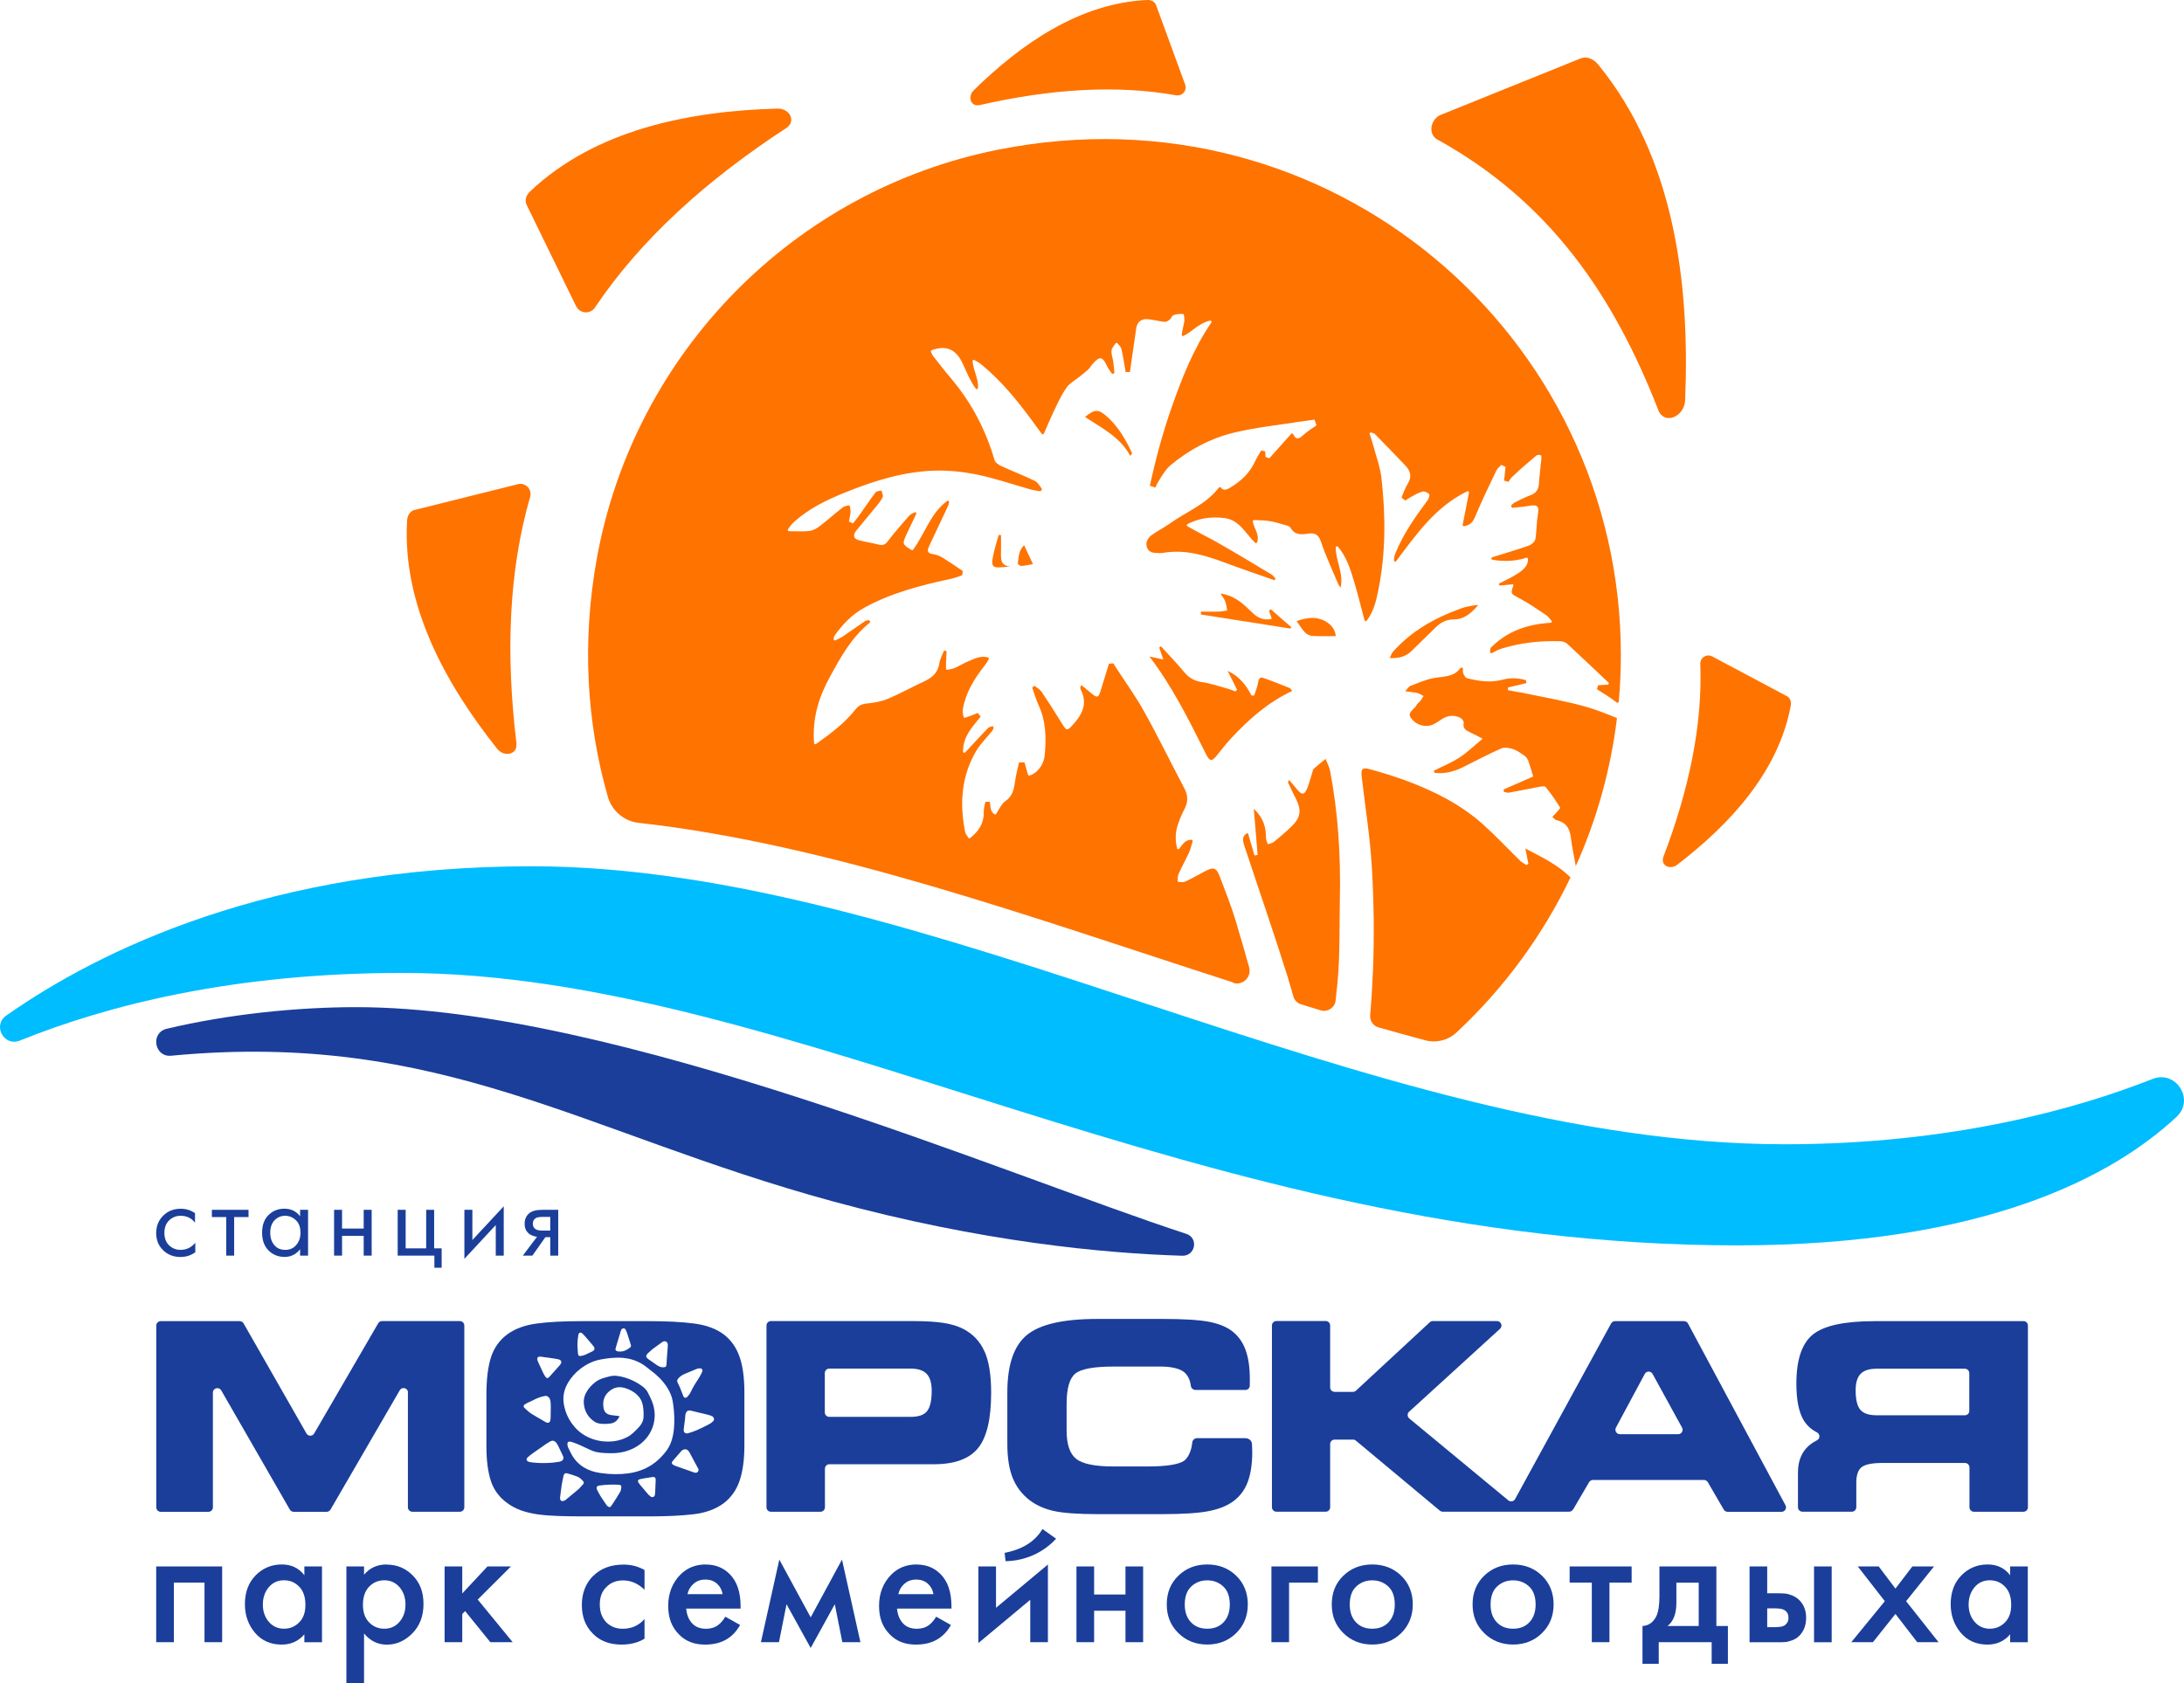 <?xml version="1.0" encoding="UTF-8"?> <svg xmlns="http://www.w3.org/2000/svg" width="131" height="101" viewBox="0 0 131 101" fill="none"><g clip-path="url(#clip0_449_1560)"><path d="M10.839 75.413C11.163 75.413 11.455 75.319 11.715 75.129V74.56C11.476 74.848 11.18 74.988 10.829 74.988C10.565 74.988 10.336 74.897 10.146 74.718C9.956 74.538 9.861 74.289 9.861 73.969C9.861 73.649 9.956 73.4 10.146 73.217C10.336 73.034 10.565 72.943 10.836 72.943C11.194 72.943 11.479 73.08 11.697 73.354V72.785C11.444 72.609 11.159 72.521 10.843 72.521C10.417 72.521 10.069 72.658 9.788 72.936C9.51 73.214 9.369 73.558 9.369 73.98C9.369 74.401 9.506 74.739 9.784 75.009C10.058 75.28 10.414 75.417 10.843 75.417L10.839 75.413Z" fill="#1A3E9A"></path><path d="M13.571 75.333H14.045V73.02H14.907V72.585H12.709V73.02H13.571V75.333Z" fill="#1A3E9A"></path><path d="M17.057 75.413C17.447 75.413 17.76 75.259 18 74.95V75.333H18.478V72.585H18V72.975C17.771 72.669 17.454 72.518 17.057 72.518C16.681 72.518 16.364 72.644 16.108 72.897C15.851 73.15 15.721 73.502 15.721 73.955C15.721 74.409 15.851 74.77 16.111 75.027C16.371 75.284 16.688 75.41 17.057 75.41V75.413ZM16.47 73.21C16.646 73.031 16.857 72.943 17.11 72.943C17.349 72.943 17.56 73.031 17.746 73.207C17.933 73.382 18.024 73.635 18.024 73.962C18.024 74.25 17.94 74.493 17.774 74.69C17.609 74.89 17.388 74.988 17.11 74.988C16.832 74.988 16.61 74.893 16.452 74.7C16.29 74.507 16.209 74.261 16.209 73.955C16.209 73.649 16.297 73.389 16.47 73.21Z" fill="#1A3E9A"></path><path d="M20.517 74.148H21.815V75.333H22.293V72.585H21.815V73.709H20.517V72.585H20.039V75.333H20.517V74.148Z" fill="#1A3E9A"></path><path d="M26.055 76.06H26.491V74.897H26.041V72.585H25.563V74.897H24.332V72.585H23.854V75.333H26.055V76.06Z" fill="#1A3E9A"></path><path d="M29.737 75.333H30.215V72.374L28.334 74.398V72.585H27.855V75.526L29.737 73.498V75.333Z" fill="#1A3E9A"></path><path d="M31.933 75.333L32.713 74.226H33.005V75.333H33.483V72.585H32.523C32.147 72.585 31.88 72.662 31.715 72.817C31.553 72.968 31.468 73.171 31.468 73.431C31.468 73.66 31.542 73.843 31.686 73.98C31.743 74.036 31.817 74.085 31.904 74.12C31.992 74.155 32.059 74.177 32.105 74.187C32.151 74.198 32.189 74.201 32.214 74.201L31.359 75.333H31.929H31.933ZM32.133 73.751C32.017 73.681 31.961 73.572 31.961 73.421C31.961 73.27 32.017 73.157 32.133 73.084C32.214 73.034 32.355 73.01 32.562 73.01H33.005V73.832H32.555C32.355 73.832 32.214 73.804 32.13 73.751H32.133Z" fill="#1A3E9A"></path><path d="M9.369 98.526H10.428V94.952H12.267V98.526H13.325V93.982H9.369V98.526Z" fill="#1A3E9A"></path><path d="M18.256 94.509C17.925 94.077 17.475 93.863 16.905 93.863C16.286 93.863 15.762 94.081 15.333 94.516C14.904 94.952 14.69 95.528 14.69 96.249C14.69 96.909 14.89 97.479 15.291 97.957C15.692 98.431 16.226 98.67 16.895 98.67C17.45 98.67 17.904 98.466 18.256 98.055V98.529H19.314V93.982H18.256V94.513V94.509ZM17.946 97.338C17.696 97.591 17.394 97.718 17.032 97.718C16.669 97.718 16.353 97.577 16.117 97.296C15.882 97.015 15.766 96.674 15.766 96.27C15.766 95.866 15.882 95.514 16.117 95.233C16.353 94.952 16.655 94.812 17.032 94.812C17.408 94.812 17.696 94.938 17.946 95.195C18.196 95.451 18.319 95.813 18.319 96.281C18.319 96.748 18.196 97.085 17.946 97.338Z" fill="#1A3E9A"></path><path d="M23.186 93.863C22.631 93.863 22.18 94.067 21.836 94.478V93.982H20.777V101.004H21.836V98.002C22.202 98.449 22.659 98.674 23.197 98.674C23.774 98.674 24.284 98.449 24.73 97.999C25.177 97.549 25.402 96.962 25.402 96.235C25.402 95.507 25.187 94.959 24.758 94.523C24.329 94.088 23.805 93.87 23.186 93.87V93.863ZM23.971 97.296C23.735 97.577 23.433 97.718 23.056 97.718C22.68 97.718 22.392 97.591 22.142 97.338C21.892 97.085 21.769 96.734 21.769 96.281C21.769 95.827 21.892 95.451 22.142 95.195C22.392 94.938 22.694 94.812 23.056 94.812C23.418 94.812 23.735 94.952 23.971 95.233C24.206 95.514 24.322 95.859 24.322 96.27C24.322 96.681 24.206 97.015 23.971 97.296Z" fill="#1A3E9A"></path><path d="M30.645 93.982H29.239L27.727 95.602V93.982H26.668V98.526H27.727V96.832L27.899 96.66L29.411 98.526H30.751L28.655 95.968L30.645 93.982Z" fill="#1A3E9A"></path><path d="M35.593 94.531C35.133 94.991 34.9 95.578 34.9 96.291C34.9 97.004 35.115 97.553 35.547 97.999C35.973 98.445 36.55 98.67 37.278 98.67C37.819 98.67 38.28 98.551 38.66 98.315V97.138C38.315 97.528 37.879 97.721 37.352 97.721C36.968 97.721 36.648 97.598 36.388 97.356C36.114 97.082 35.977 96.72 35.977 96.266C35.977 95.813 36.107 95.479 36.367 95.219C36.634 94.952 36.968 94.819 37.373 94.819C37.847 94.819 38.276 95.005 38.66 95.381V94.193C38.27 93.979 37.858 93.87 37.418 93.87C36.648 93.87 36.04 94.095 35.593 94.541V94.531Z" fill="#1A3E9A"></path><path d="M42.327 93.863C41.722 93.863 41.212 94.067 40.804 94.478C40.323 94.973 40.08 95.599 40.08 96.347C40.08 97.096 40.302 97.641 40.752 98.087C41.142 98.477 41.652 98.67 42.285 98.67C42.827 98.67 43.273 98.554 43.625 98.326C43.934 98.132 44.191 97.855 44.392 97.493L43.505 96.997C43.389 97.198 43.249 97.363 43.083 97.493C42.883 97.644 42.64 97.721 42.359 97.721C42.014 97.721 41.743 97.623 41.55 97.43C41.318 97.198 41.191 96.892 41.16 96.512H44.423V96.382C44.423 95.539 44.212 94.899 43.787 94.46C43.403 94.063 42.918 93.866 42.327 93.866V93.863ZM41.237 95.644C41.293 95.398 41.402 95.205 41.561 95.061C41.754 94.868 42.004 94.769 42.306 94.769C42.609 94.769 42.834 94.857 43.02 95.029C43.192 95.188 43.301 95.391 43.344 95.644H41.237Z" fill="#1A3E9A"></path><path d="M48.626 97.036L46.745 93.571L45.641 98.526H46.724L47.178 96.249L48.626 98.874L50.072 96.249L50.525 98.526H51.609L50.504 93.571L48.626 97.036Z" fill="#1A3E9A"></path><path d="M54.974 93.863C54.369 93.863 53.859 94.067 53.451 94.478C52.969 94.973 52.727 95.599 52.727 96.347C52.727 97.096 52.948 97.641 53.398 98.087C53.789 98.477 54.299 98.67 54.932 98.67C55.473 98.67 55.92 98.554 56.272 98.326C56.581 98.132 56.838 97.855 57.038 97.493L56.152 96.997C56.036 97.198 55.895 97.363 55.73 97.493C55.529 97.644 55.287 97.721 55.005 97.721C54.661 97.721 54.39 97.623 54.197 97.43C53.965 97.198 53.838 96.892 53.806 96.512H57.07V96.382C57.07 95.539 56.859 94.899 56.433 94.46C56.05 94.063 55.565 93.866 54.974 93.866V93.863ZM53.884 95.644C53.94 95.398 54.049 95.205 54.207 95.061C54.401 94.868 54.65 94.769 54.953 94.769C55.255 94.769 55.48 94.857 55.667 95.029C55.839 95.188 55.948 95.391 55.99 95.644H53.884Z" fill="#1A3E9A"></path><path d="M59.742 93.982H58.684V98.579L61.796 95.982V98.526H62.855V93.866L59.742 96.463V93.982Z" fill="#1A3E9A"></path><path d="M67.508 95.665H65.627V93.982H64.568V98.526H65.627V96.639H67.508V98.526H68.567V93.982H67.508V95.665Z" fill="#1A3E9A"></path><path d="M72.415 93.863C71.722 93.863 71.145 94.088 70.681 94.537C70.216 94.987 69.984 95.56 69.984 96.259C69.984 96.959 70.216 97.525 70.681 97.981C71.145 98.438 71.725 98.667 72.415 98.667C73.104 98.667 73.684 98.438 74.148 97.981C74.612 97.525 74.845 96.952 74.845 96.259C74.845 95.567 74.612 94.987 74.148 94.537C73.684 94.088 73.104 93.863 72.415 93.863ZM73.399 97.324C73.153 97.588 72.826 97.718 72.415 97.718C72.003 97.718 71.676 97.588 71.43 97.324C71.184 97.061 71.064 96.709 71.064 96.27C71.064 95.788 71.194 95.423 71.458 95.181C71.722 94.935 72.038 94.815 72.415 94.815C72.791 94.815 73.107 94.938 73.371 95.181C73.635 95.427 73.765 95.788 73.765 96.27C73.765 96.709 73.642 97.061 73.399 97.324Z" fill="#1A3E9A"></path><path d="M76.262 98.526H77.32V94.952H79.05V93.982H76.262V98.526Z" fill="#1A3E9A"></path><path d="M82.311 93.863C81.618 93.863 81.041 94.088 80.577 94.537C80.113 94.987 79.881 95.56 79.881 96.259C79.881 96.959 80.113 97.525 80.577 97.981C81.041 98.438 81.622 98.667 82.311 98.667C83 98.667 83.581 98.438 84.045 97.981C84.509 97.525 84.741 96.952 84.741 96.259C84.741 95.567 84.509 94.987 84.045 94.537C83.581 94.088 83 93.863 82.311 93.863ZM83.296 97.324C83.049 97.588 82.722 97.718 82.311 97.718C81.9 97.718 81.572 97.588 81.326 97.324C81.08 97.061 80.96 96.709 80.96 96.27C80.96 95.788 81.091 95.423 81.354 95.181C81.618 94.935 81.935 94.815 82.311 94.815C82.687 94.815 83.004 94.938 83.267 95.181C83.531 95.427 83.661 95.788 83.661 96.27C83.661 96.709 83.538 97.061 83.296 97.324Z" fill="#1A3E9A"></path><path d="M90.758 93.863C90.065 93.863 89.489 94.088 89.024 94.537C88.56 94.987 88.328 95.56 88.328 96.259C88.328 96.959 88.56 97.525 89.024 97.981C89.489 98.438 90.069 98.667 90.758 98.667C91.448 98.667 92.028 98.438 92.492 97.981C92.956 97.525 93.188 96.952 93.188 96.259C93.188 95.567 92.956 94.987 92.492 94.537C92.028 94.088 91.448 93.863 90.758 93.863ZM91.743 97.324C91.497 97.588 91.17 97.718 90.758 97.718C90.347 97.718 90.02 97.588 89.773 97.324C89.527 97.061 89.408 96.709 89.408 96.27C89.408 95.788 89.538 95.423 89.802 95.181C90.065 94.935 90.382 94.815 90.758 94.815C91.135 94.815 91.451 94.938 91.715 95.181C91.978 95.427 92.109 95.788 92.109 96.27C92.109 96.709 91.986 97.061 91.743 97.324Z" fill="#1A3E9A"></path><path d="M94.15 94.952H95.48V98.526H96.538V94.952H97.868V93.982H94.15V94.952Z" fill="#1A3E9A"></path><path d="M102.951 93.982H99.536V95.764C99.536 96.298 99.476 96.695 99.353 96.962C99.167 97.338 98.889 97.535 98.519 97.556V99.823H99.494V98.526H102.669V99.823H103.643V97.556H102.951V93.982ZM101.892 97.556H100.021C100.373 97.282 100.552 96.818 100.552 96.165V94.956H101.892V97.56V97.556Z" fill="#1A3E9A"></path><path d="M107.523 95.732C107.35 95.662 107.203 95.62 107.08 95.609C106.957 95.599 106.798 95.592 106.605 95.592H106V93.982H104.941V98.53H106.594C106.795 98.53 106.953 98.53 107.066 98.519C107.178 98.512 107.319 98.477 107.488 98.417C107.656 98.357 107.804 98.263 107.924 98.143C108.198 97.869 108.335 97.507 108.335 97.054C108.335 96.656 108.216 96.326 107.98 96.059C107.85 95.915 107.699 95.806 107.526 95.736L107.523 95.732ZM107.037 97.525C106.928 97.588 106.746 97.623 106.485 97.623H106V96.498H106.496C106.749 96.498 106.932 96.534 107.048 96.607C107.199 96.709 107.277 96.86 107.277 97.061C107.277 97.261 107.196 97.409 107.037 97.525Z" fill="#1A3E9A"></path><path d="M109.867 93.982H108.809V98.53H109.867V93.982Z" fill="#1A3E9A"></path><path d="M116.005 93.982H114.707L113.691 95.311L112.689 93.982H111.433L113.055 96.066L111.043 98.526H112.341L113.691 96.832L114.999 98.526H116.276L114.331 96.066L116.005 93.982Z" fill="#1A3E9A"></path><path d="M120.572 94.509C120.241 94.077 119.791 93.863 119.221 93.863C118.602 93.863 118.078 94.081 117.649 94.516C117.22 94.952 117.006 95.528 117.006 96.249C117.006 96.909 117.206 97.479 117.607 97.957C118.008 98.431 118.543 98.67 119.211 98.67C119.767 98.67 120.22 98.466 120.572 98.055V98.529H121.63V93.982H120.572V94.513V94.509ZM120.262 97.338C120.013 97.591 119.71 97.718 119.348 97.718C118.986 97.718 118.669 97.577 118.434 97.296C118.198 97.015 118.082 96.674 118.082 96.27C118.082 95.866 118.198 95.514 118.434 95.233C118.669 94.952 118.972 94.812 119.348 94.812C119.724 94.812 120.013 94.938 120.262 95.195C120.512 95.451 120.635 95.813 120.635 96.281C120.635 96.748 120.512 97.085 120.262 97.338Z" fill="#1A3E9A"></path><path d="M24.467 83.542V90.433C24.467 90.581 24.587 90.7 24.734 90.7H27.583C27.731 90.7 27.85 90.581 27.85 90.433V79.529C27.85 79.381 27.731 79.261 27.583 79.261H22.916C22.821 79.261 22.733 79.311 22.684 79.395L18.844 86.005C18.742 86.184 18.485 86.181 18.383 86.005L14.61 79.399C14.564 79.314 14.472 79.265 14.377 79.265H9.64C9.493 79.265 9.373 79.385 9.373 79.532V90.436C9.373 90.584 9.493 90.704 9.64 90.704H12.503C12.651 90.704 12.77 90.584 12.77 90.436V83.552C12.77 83.278 13.133 83.183 13.27 83.419L17.384 90.57C17.433 90.654 17.521 90.704 17.616 90.704H19.593C19.688 90.704 19.776 90.654 19.825 90.57L23.978 83.412C24.115 83.176 24.474 83.275 24.474 83.545L24.467 83.542Z" fill="#1A3E9A"></path><path d="M59.053 81.089C58.793 80.492 58.371 80.042 57.794 79.739C57.471 79.571 57.077 79.448 56.616 79.374C56.152 79.3 55.53 79.261 54.752 79.261H46.242C46.094 79.261 45.975 79.381 45.975 79.529V90.433C45.975 90.581 46.094 90.7 46.242 90.7H49.214C49.361 90.7 49.481 90.581 49.481 90.433V88.117C49.481 87.97 49.6 87.85 49.748 87.85H56.015C57.26 87.85 58.143 87.527 58.667 86.88C59.191 86.234 59.451 85.127 59.451 83.559C59.451 82.509 59.321 81.686 59.06 81.089H59.053ZM55.607 84.666C55.421 84.895 55.094 85.007 54.626 85.007H49.741C49.593 85.007 49.474 84.888 49.474 84.74V82.379C49.474 82.231 49.593 82.112 49.741 82.112H54.626C55.066 82.112 55.386 82.217 55.586 82.431C55.786 82.642 55.885 82.983 55.885 83.45C55.885 84.034 55.79 84.441 55.604 84.666H55.607Z" fill="#1A3E9A"></path><path d="M74.714 86.286H71.799C71.654 86.286 71.531 86.395 71.517 86.539C71.482 86.852 71.37 87.379 71.014 87.65C70.67 87.871 69.938 87.984 68.827 87.984H66.798C65.676 87.984 64.923 87.829 64.547 87.523C64.167 87.218 63.977 86.652 63.977 85.826V84.237C63.977 83.317 64.146 82.709 64.487 82.421C64.828 82.132 65.599 81.989 66.798 81.989H69.597C70.237 81.989 70.705 82.094 71 82.301C71.303 82.537 71.401 82.906 71.429 83.148C71.447 83.289 71.57 83.394 71.714 83.394H74.7C74.844 83.394 74.96 83.282 74.964 83.138C74.964 83.05 74.967 82.92 74.967 82.751C74.967 82.045 74.883 81.458 74.71 80.987C74.538 80.52 74.271 80.147 73.909 79.869C73.564 79.602 73.096 79.413 72.502 79.3C71.908 79.188 70.983 79.132 69.727 79.132H65.824C63.78 79.132 62.367 79.455 61.589 80.101C60.809 80.748 60.422 81.894 60.422 83.531V86.648C60.422 87.457 60.527 88.128 60.738 88.658C60.949 89.189 61.283 89.635 61.744 89.997C62.145 90.303 62.627 90.521 63.19 90.651C63.752 90.777 64.632 90.844 65.827 90.844H69.731C70.933 90.844 71.848 90.784 72.47 90.668C73.093 90.549 73.592 90.352 73.965 90.078C74.359 89.79 74.651 89.41 74.834 88.932C75.016 88.454 75.112 87.854 75.112 87.119C75.112 87.038 75.104 86.838 75.097 86.652C75.09 86.448 74.922 86.29 74.721 86.29L74.714 86.286Z" fill="#1A3E9A"></path><path d="M94.355 90.57L95.315 88.929C95.365 88.848 95.449 88.795 95.544 88.795H102.208C102.303 88.795 102.391 88.845 102.44 88.929L103.393 90.57C103.442 90.651 103.53 90.704 103.625 90.704H106.861C107.061 90.704 107.191 90.489 107.096 90.31L101.248 79.406C101.202 79.318 101.111 79.265 101.012 79.265H96.873C96.775 79.265 96.687 79.318 96.638 79.402L90.877 89.941C90.796 90.089 90.603 90.124 90.473 90.018L84.529 85.102C84.406 85 84.399 84.81 84.519 84.701L89.973 79.725C90.153 79.56 90.037 79.261 89.794 79.261H85.943C85.876 79.261 85.809 79.286 85.76 79.332L81.332 83.436C81.283 83.482 81.22 83.507 81.15 83.507H80.052C79.905 83.507 79.785 83.387 79.785 83.24V79.525C79.785 79.377 79.666 79.258 79.518 79.258H76.56C76.412 79.258 76.293 79.377 76.293 79.525V90.43C76.293 90.577 76.412 90.697 76.56 90.697H79.518C79.666 90.697 79.785 90.577 79.785 90.43V86.638C79.785 86.49 79.905 86.371 80.052 86.371H81.157C81.22 86.371 81.28 86.392 81.329 86.434L86.362 90.633C86.411 90.672 86.471 90.697 86.534 90.697H94.12C94.215 90.697 94.302 90.647 94.348 90.563L94.355 90.57ZM96.926 85.654L98.656 82.431C98.755 82.245 99.022 82.245 99.124 82.431L100.893 85.654C100.991 85.833 100.861 86.047 100.661 86.047H97.162C96.961 86.047 96.831 85.833 96.926 85.654Z" fill="#1A3E9A"></path><path d="M121.363 79.265H112.438C110.623 79.265 109.389 79.536 108.735 80.07C108.077 80.607 107.75 81.588 107.75 83.011C107.75 83.999 107.898 84.733 108.19 85.215C108.376 85.52 108.64 85.763 108.984 85.938C109.181 86.04 109.181 86.318 108.981 86.416C108.703 86.553 108.474 86.729 108.299 86.94C107.996 87.302 107.845 87.776 107.845 88.353V90.429C107.845 90.577 107.965 90.697 108.112 90.697H111.077C111.225 90.697 111.344 90.577 111.344 90.429V88.954C111.344 88.504 111.45 88.195 111.664 88.026C111.875 87.857 112.297 87.773 112.92 87.773H117.864C118.012 87.773 118.132 87.892 118.132 88.04V90.433C118.132 90.581 118.251 90.7 118.399 90.7H121.37C121.518 90.7 121.638 90.581 121.638 90.433V79.529C121.638 79.381 121.518 79.261 121.37 79.261L121.363 79.265ZM118.124 84.645C118.124 84.793 118.005 84.912 117.857 84.912H112.568C112.1 84.912 111.777 84.803 111.587 84.585C111.4 84.368 111.305 83.974 111.305 83.408C111.305 82.958 111.404 82.632 111.604 82.424C111.805 82.22 112.125 82.118 112.564 82.118H117.854C118.001 82.118 118.121 82.238 118.121 82.386V84.649L118.124 84.645Z" fill="#1A3E9A"></path><path d="M60.259 93.167L60.316 93.666C61.568 93.645 62.633 93.097 63.347 92.317L62.528 91.737C62.039 92.559 61.223 92.981 60.256 93.167H60.259Z" fill="#1A3E9A"></path><path d="M44.361 81.412C44.171 80.85 43.855 80.404 43.415 80.063C42.955 79.718 42.357 79.501 41.629 79.406C40.897 79.311 40.011 79.265 38.967 79.265H34.855C33.804 79.265 32.921 79.311 32.204 79.406C31.486 79.501 30.892 79.718 30.421 80.063C29.942 80.421 29.619 80.889 29.439 81.465C29.264 82.041 29.176 82.776 29.176 83.665V86.782C29.176 87.608 29.264 88.289 29.439 88.838C29.615 89.386 29.942 89.829 30.421 90.176C30.66 90.356 30.934 90.5 31.237 90.612C31.539 90.721 31.873 90.802 32.242 90.855C32.612 90.907 33.013 90.939 33.449 90.953C33.885 90.967 34.359 90.978 34.869 90.978H38.967C40 90.978 40.883 90.936 41.615 90.848C42.346 90.76 42.944 90.538 43.419 90.18C43.858 89.843 44.175 89.393 44.365 88.831C44.555 88.268 44.65 87.565 44.65 86.715V83.528C44.65 82.677 44.555 81.971 44.365 81.412H44.361ZM33.6 87.692C33.399 87.731 33.199 87.748 33.048 87.762C32.657 87.794 32.27 87.783 31.894 87.738C31.824 87.731 31.768 87.716 31.718 87.703C31.627 87.674 31.599 87.629 31.588 87.59C31.581 87.555 31.585 87.502 31.648 87.439C31.733 87.362 31.827 87.284 31.951 87.196C32.204 87.017 32.457 86.841 32.714 86.662L32.728 86.652C32.816 86.592 32.893 86.543 32.97 86.497C33.129 86.406 33.231 86.42 33.361 86.55C33.361 86.55 33.368 86.557 33.371 86.56L33.378 86.571C33.389 86.592 33.403 86.61 33.413 86.631C33.442 86.676 33.47 86.722 33.491 86.768C33.53 86.845 33.565 86.922 33.6 87C33.653 87.112 33.705 87.228 33.762 87.337C33.804 87.418 33.807 87.499 33.776 87.562C33.744 87.625 33.681 87.667 33.596 87.685L33.6 87.692ZM33.927 89.99C33.906 90.008 33.885 90.025 33.857 90.032C33.846 90.032 33.836 90.039 33.821 90.043C33.772 90.057 33.719 90.071 33.67 90.05C33.61 90.022 33.586 89.92 33.593 89.86C33.621 89.6 33.656 89.347 33.691 89.105C33.716 88.936 33.751 88.764 33.793 88.578C33.814 88.49 33.836 88.433 33.885 88.405C33.934 88.377 33.99 88.384 34.075 88.409C34.229 88.454 34.391 88.507 34.599 88.581C34.725 88.627 34.824 88.707 34.912 88.795C34.933 88.817 34.954 88.841 34.975 88.862C35.031 88.922 35.031 88.992 34.975 89.052C34.926 89.108 34.873 89.161 34.813 89.228L34.718 89.333L33.927 89.99ZM36.575 90.422C36.522 90.429 36.477 90.394 36.413 90.342H36.406L36.403 90.331C36.368 90.278 36.332 90.226 36.297 90.176C36.216 90.057 36.132 89.934 36.051 89.811C35.97 89.681 35.889 89.54 35.816 89.386C35.78 89.316 35.777 89.259 35.801 89.21C35.826 89.164 35.875 89.136 35.953 89.126C36.336 89.073 36.733 89.059 37.134 89.08C37.176 89.08 37.212 89.098 37.236 89.122L37.243 89.129C37.257 89.147 37.275 89.182 37.268 89.228L37.261 89.277C37.25 89.354 37.243 89.439 37.201 89.505C37.05 89.762 36.885 90.018 36.723 90.264L36.698 90.303C36.66 90.363 36.624 90.412 36.572 90.419L36.575 90.422ZM39.174 89.814C39.125 89.832 39.069 89.822 39.023 89.786C38.995 89.765 38.97 89.744 38.942 89.716C38.928 89.702 38.91 89.688 38.893 89.674L38.766 89.526C38.664 89.403 38.555 89.277 38.446 89.147C38.4 89.094 38.347 89.027 38.302 88.957C38.267 88.908 38.256 88.862 38.27 88.827C38.284 88.792 38.319 88.764 38.376 88.75C38.485 88.722 38.601 88.701 38.71 88.683H38.731C38.861 88.658 38.998 88.637 39.135 88.616C39.202 88.606 39.251 88.616 39.283 88.648C39.283 88.648 39.283 88.648 39.286 88.651C39.318 88.683 39.332 88.729 39.329 88.795L39.318 89.073C39.311 89.235 39.304 89.393 39.297 89.554C39.297 89.611 39.29 89.656 39.279 89.698C39.265 89.755 39.227 89.797 39.178 89.814H39.174ZM41.281 87.031C41.302 87.052 41.323 87.081 41.34 87.109C41.411 87.232 41.481 87.362 41.544 87.488C41.58 87.555 41.611 87.618 41.646 87.685C41.717 87.815 41.787 87.941 41.857 88.068C41.885 88.117 41.935 88.205 41.864 88.293C41.812 88.363 41.731 88.381 41.625 88.342C41.513 88.303 41.404 88.265 41.291 88.223L41.073 88.145C40.946 88.1 40.816 88.054 40.69 88.012L40.482 87.938C40.37 87.885 40.31 87.85 40.299 87.79C40.285 87.727 40.331 87.674 40.401 87.594C40.401 87.594 40.873 87.049 40.876 87.049C40.953 86.975 41.045 86.943 41.129 86.954C41.186 86.961 41.238 86.989 41.281 87.031ZM41.411 84.628C41.664 84.684 41.917 84.747 42.17 84.81L42.364 84.856C42.441 84.874 42.532 84.898 42.617 84.926C42.652 84.937 42.68 84.954 42.712 84.969C42.722 84.975 42.736 84.983 42.747 84.986L42.758 84.993L42.765 85.004C42.824 85.074 42.877 85.169 42.765 85.278C42.694 85.348 42.617 85.404 42.536 85.446C42.307 85.566 42.061 85.692 41.808 85.801C41.636 85.879 41.449 85.938 41.277 85.988C41.196 86.012 41.126 86.002 41.077 85.963C41.027 85.921 41.003 85.854 41.01 85.77C41.02 85.65 41.038 85.531 41.052 85.418C41.062 85.341 41.073 85.264 41.084 85.183C41.091 85.13 41.094 85.077 41.098 85.025C41.098 84.979 41.105 84.933 41.108 84.888C41.112 84.849 41.126 84.81 41.14 84.779C41.175 84.698 41.242 84.596 41.407 84.631L41.411 84.628ZM41.221 82.368C41.291 82.34 41.358 82.312 41.428 82.28C41.544 82.231 41.657 82.182 41.773 82.136C41.84 82.112 41.903 82.094 41.963 82.094C42.033 82.094 42.075 82.112 42.1 82.136C42.107 82.143 42.111 82.147 42.114 82.154C42.135 82.182 42.149 82.234 42.114 82.312C42.058 82.438 41.994 82.558 41.928 82.663C41.762 82.913 41.572 83.211 41.418 83.542C41.368 83.647 41.284 83.739 41.221 83.809C41.168 83.862 41.122 83.865 41.091 83.862C41.059 83.855 41.013 83.83 40.985 83.756C40.95 83.672 40.918 83.587 40.887 83.507C40.852 83.415 40.816 83.327 40.781 83.236C40.753 83.169 40.718 83.106 40.686 83.039L40.672 83.015C40.588 82.853 40.598 82.783 40.742 82.642C40.862 82.519 41.034 82.442 41.217 82.368H41.221ZM39.146 80.938C39.332 80.801 39.522 80.66 39.712 80.527C39.797 80.467 39.884 80.456 39.951 80.492C39.965 80.499 39.979 80.509 39.993 80.523C40.036 80.565 40.057 80.625 40.057 80.699C40.057 80.836 40.039 80.976 40.029 81.11C40.022 81.18 40.014 81.251 40.011 81.324C39.997 81.507 39.986 81.672 39.979 81.841C39.972 81.992 39.937 82.027 39.789 82.034C39.631 82.041 39.505 81.971 39.389 81.894C39.23 81.788 39.065 81.672 38.882 81.539C38.812 81.486 38.766 81.44 38.763 81.38C38.755 81.317 38.794 81.265 38.858 81.194C38.868 81.184 39.146 80.938 39.146 80.938ZM37.423 81.475C37.915 81.525 38.358 81.697 38.734 81.985C38.917 82.126 39.1 82.273 39.283 82.417L39.55 82.663C39.895 83.015 40.127 83.37 40.264 83.742C40.338 83.946 40.37 84.171 40.394 84.364C40.451 84.817 40.461 85.253 40.429 85.664C40.38 86.234 40.243 86.662 40 87.003C39.863 87.196 39.694 87.386 39.498 87.569C39.012 88.022 38.4 88.3 37.683 88.398C37.155 88.469 36.607 88.462 35.998 88.374C35.629 88.321 35.313 88.212 35.031 88.043C34.732 87.864 34.49 87.615 34.31 87.305C34.243 87.189 34.184 87.066 34.127 86.947L34.075 86.838C34.057 86.799 34.047 86.757 34.043 86.722C34.029 86.655 34.022 86.571 34.075 86.522C34.127 86.472 34.208 86.49 34.265 86.504C34.444 86.557 34.62 86.631 34.799 86.708C34.901 86.754 35.003 86.803 35.102 86.849C35.246 86.919 35.397 86.989 35.545 87.049C35.847 87.165 36.178 87.175 36.498 87.186H36.55C37.106 87.207 37.612 87.098 38.052 86.866C39.111 86.307 39.547 85.116 39.09 84.03C39.026 83.876 38.949 83.717 38.847 83.524C38.741 83.327 38.569 83.19 38.344 83.046C37.908 82.769 37.451 82.6 36.98 82.547C36.828 82.53 36.674 82.547 36.505 82.593L36.413 82.618C36.171 82.684 35.942 82.748 35.745 82.895C35.481 83.092 35.284 83.313 35.147 83.577C35 83.858 34.978 84.15 35.073 84.505C35.161 84.824 35.355 85.088 35.647 85.288C35.77 85.373 35.928 85.418 36.125 85.429C36.29 85.439 36.459 85.429 36.631 85.404C36.846 85.373 37.015 85.246 37.131 85.035C37.159 84.986 37.155 84.972 37.155 84.972C37.155 84.972 37.145 84.961 37.096 84.954C37.029 84.944 36.962 84.937 36.895 84.93C36.821 84.923 36.744 84.916 36.67 84.902C36.368 84.853 36.237 84.726 36.195 84.424C36.146 84.065 36.237 83.767 36.47 83.538C36.765 83.25 37.106 83.159 37.486 83.278C37.876 83.398 38.165 83.591 38.372 83.868C38.485 84.02 38.537 84.213 38.562 84.347C38.597 84.543 38.611 84.761 38.601 85.011C38.594 85.232 38.495 85.443 38.309 85.64L38.284 85.664C38.087 85.872 37.887 86.082 37.623 86.219C37.184 86.448 36.684 86.532 36.139 86.472C35.721 86.423 35.334 86.286 34.986 86.065C34.725 85.9 34.504 85.685 34.307 85.411C34.05 85.056 33.888 84.659 33.818 84.231C33.744 83.784 33.836 83.349 34.085 82.934C34.272 82.628 34.511 82.358 34.799 82.136C35.2 81.827 35.611 81.637 36.055 81.56C36.424 81.493 36.913 81.423 37.419 81.472L37.423 81.475ZM37.307 79.736C37.359 79.694 37.401 79.694 37.43 79.697C37.447 79.701 37.472 79.711 37.493 79.732C37.504 79.743 37.514 79.757 37.525 79.778C37.563 79.852 37.595 79.926 37.62 79.996C37.662 80.129 37.704 80.263 37.746 80.397C37.774 80.492 37.806 80.586 37.838 80.681C37.866 80.769 37.831 80.818 37.795 80.846C37.63 80.973 37.405 81.117 37.106 81.085C37.092 81.085 37.081 81.085 37.071 81.082C37.015 81.071 36.962 81.054 36.934 81.011C36.909 80.973 36.916 80.927 36.934 80.864C37.025 80.555 37.12 80.238 37.212 79.936L37.236 79.855C37.243 79.827 37.257 79.803 37.271 79.778C37.278 79.767 37.282 79.757 37.289 79.746V79.736L37.3 79.729L37.307 79.736ZM33.016 84.048C33.055 84.318 33.027 84.596 33.03 84.877C33.03 85 33.03 85.095 33.016 85.183C33.006 85.285 32.96 85.33 32.921 85.348C32.886 85.366 32.823 85.376 32.731 85.323L32.531 85.207C32.302 85.077 32.063 84.94 31.838 84.796C31.736 84.73 31.648 84.645 31.56 84.564C31.529 84.533 31.497 84.501 31.462 84.473C31.413 84.431 31.409 84.389 31.409 84.361C31.409 84.332 31.427 84.294 31.479 84.259L31.49 84.252C31.529 84.227 31.567 84.202 31.613 84.181C31.718 84.136 31.824 84.083 31.926 84.034C32.133 83.928 32.351 83.823 32.591 83.774C32.647 83.763 32.714 83.742 32.781 83.753C32.861 83.767 32.984 83.865 33.013 84.048H33.016ZM34.785 79.957C34.817 79.947 34.869 79.947 34.933 80.007C34.971 80.038 35.007 80.077 35.038 80.112C35.042 80.115 35.474 80.607 35.587 80.751C35.647 80.825 35.668 80.885 35.654 80.945C35.64 81.004 35.594 81.05 35.502 81.092C35.46 81.114 35.418 81.135 35.376 81.152C35.274 81.201 35.168 81.254 35.063 81.296C35.003 81.321 34.943 81.331 34.88 81.345C34.859 81.349 34.841 81.352 34.824 81.356C34.782 81.363 34.75 81.356 34.722 81.338C34.694 81.317 34.676 81.286 34.672 81.236C34.641 80.952 34.62 80.643 34.655 80.333L34.662 80.288C34.669 80.217 34.679 80.147 34.694 80.08C34.711 79.996 34.753 79.968 34.785 79.957ZM32.45 81.398C32.837 81.447 33.132 81.49 33.407 81.535C33.487 81.549 33.575 81.57 33.624 81.62C33.639 81.633 33.649 81.651 33.66 81.672C33.691 81.764 33.621 81.859 33.561 81.925C33.449 82.052 32.967 82.593 32.932 82.628C32.897 82.663 32.861 82.681 32.823 82.677C32.784 82.677 32.752 82.653 32.724 82.611L32.703 82.579C32.664 82.523 32.626 82.463 32.594 82.396C32.51 82.224 32.432 82.052 32.351 81.876L32.264 81.683C32.264 81.683 32.253 81.658 32.249 81.648C32.228 81.581 32.207 81.5 32.249 81.444C32.295 81.388 32.38 81.391 32.446 81.398H32.45Z" fill="#1A3E9A"></path><path d="M72.033 36.698C72.033 36.754 72.033 36.811 72.033 36.867C73.816 37.148 75.603 37.429 77.386 37.71C77.41 37.686 77.439 37.661 77.463 37.636C77.048 37.275 76.637 36.916 76.222 36.554L76.116 36.642C76.172 36.797 76.229 36.955 76.288 37.13C75.835 37.232 75.487 37.092 75.181 36.818C74.952 36.61 74.741 36.386 74.499 36.192C74.143 35.911 73.756 35.693 73.208 35.609C73.338 35.82 73.44 35.936 73.489 36.073C73.552 36.248 73.574 36.442 73.609 36.628C73.436 36.653 73.264 36.691 73.092 36.695C72.74 36.705 72.385 36.695 72.033 36.695V36.698Z" fill="#FF7300"></path><path d="M86.111 37.644C86.413 37.341 86.765 37.162 87.198 37.162C87.845 37.162 88.267 36.765 88.671 36.294C88.305 36.322 87.95 36.389 87.613 36.512C86.062 37.074 84.652 37.858 83.544 39.116C83.466 39.204 83.431 39.33 83.357 39.481C83.927 39.51 84.349 39.383 84.697 39.028C85.162 38.561 85.643 38.111 86.111 37.644Z" fill="#FF7300"></path><path d="M91.109 41.534C90.891 41.488 90.67 41.453 90.448 41.411C90.448 41.358 90.448 41.302 90.448 41.249C90.817 41.161 91.19 41.073 91.559 40.982L91.531 40.81C91.067 40.666 90.571 40.662 90.114 40.782C89.382 40.978 88.69 40.862 87.993 40.69C87.898 40.666 87.814 40.518 87.772 40.409C87.733 40.307 87.754 40.181 87.747 40.068C87.666 40.065 87.621 40.051 87.614 40.061C87.213 40.641 86.58 40.574 85.992 40.683C85.514 40.771 85.06 40.978 84.6 41.151C84.505 41.186 84.438 41.309 84.283 41.47C84.61 41.52 84.828 41.534 85.039 41.586C85.162 41.618 85.271 41.702 85.388 41.762C85.324 41.861 85.264 41.962 85.194 42.054C85.124 42.142 85.011 42.205 84.969 42.3C84.853 42.556 84.392 42.718 84.621 43.059C84.948 43.54 85.57 43.674 86.013 43.442C86.175 43.358 86.323 43.249 86.478 43.15C86.836 42.915 87.22 42.88 87.6 43.069C87.695 43.118 87.814 43.284 87.796 43.368C87.73 43.702 87.923 43.821 88.169 43.934C88.384 44.032 88.591 44.145 88.932 44.32C88.426 44.739 88.011 45.146 87.533 45.455C87.054 45.768 86.513 45.983 85.999 46.243L86.049 46.366C86.647 46.443 87.209 46.299 87.744 46.032C88.51 45.656 89.263 45.248 90.044 44.904C90.241 44.816 90.54 44.872 90.765 44.946C91.011 45.03 91.232 45.199 91.45 45.35C91.545 45.417 91.626 45.533 91.668 45.642C91.774 45.933 91.855 46.232 91.964 46.587C91.415 46.826 90.803 47.096 90.188 47.367C90.195 47.413 90.198 47.459 90.206 47.508C90.307 47.525 90.416 47.575 90.511 47.557C91.116 47.448 91.721 47.318 92.326 47.206C92.456 47.181 92.664 47.153 92.716 47.223C93.029 47.613 93.318 48.024 93.578 48.453C93.606 48.499 93.402 48.688 93.304 48.808C93.244 48.878 93.177 48.941 93.114 49.005C93.191 49.075 93.261 49.184 93.35 49.205C93.916 49.328 94.155 49.683 94.222 50.242C94.288 50.822 94.422 51.391 94.517 51.967C95.762 49.198 96.609 46.211 96.989 43.08C96.353 42.823 95.716 42.567 95.059 42.384C93.761 42.026 92.428 41.801 91.109 41.523V41.534Z" fill="#FF7300"></path><path d="M72.306 45.188C72.57 45.712 72.675 45.722 73.041 45.259C73.294 44.939 73.547 44.619 73.822 44.32C74.887 43.175 76.041 42.138 77.507 41.456C77.444 41.379 77.412 41.302 77.359 41.281C76.839 41.073 76.318 40.862 75.787 40.676C75.548 40.592 75.492 40.757 75.457 40.975C75.415 41.235 75.306 41.481 75.225 41.734C75.172 41.73 75.116 41.723 75.063 41.72C74.746 41.108 74.346 40.581 73.639 40.251C73.853 40.687 74.029 41.042 74.205 41.393C74.163 41.421 74.12 41.453 74.082 41.481C73.969 41.439 73.86 41.383 73.744 41.351C73.192 41.2 72.643 41.003 72.081 40.922C71.624 40.855 71.311 40.659 71.026 40.318C70.583 39.787 70.101 39.288 69.633 38.775L69.531 38.849C69.605 39.067 69.679 39.281 69.777 39.569C69.436 39.495 69.193 39.443 68.947 39.39C70.333 41.217 71.318 43.203 72.309 45.185L72.306 45.188Z" fill="#FF7300"></path><path d="M78.695 38.153C79.134 38.181 79.581 38.164 80.119 38.164C80.091 37.745 79.817 37.45 79.493 37.271C78.966 36.979 78.399 37.035 77.773 37.267C77.963 37.531 78.1 37.76 78.28 37.946C78.382 38.051 78.554 38.142 78.698 38.153H78.695Z" fill="#FF7300"></path><path d="M60.045 32.102C59.999 32.102 59.954 32.098 59.908 32.095C59.824 32.383 59.728 32.671 59.658 32.963C59.387 34.105 59.412 34.129 60.608 33.978C60.07 33.964 60.027 33.616 60.041 33.216C60.052 32.843 60.041 32.471 60.041 32.098L60.045 32.102Z" fill="#FF7300"></path><path d="M66.302 24.908C65.845 24.529 65.609 24.581 65.082 25.017C66.088 25.685 67.189 26.215 67.793 27.351C67.878 27.231 67.913 27.2 67.906 27.189C67.502 26.335 67.034 25.516 66.299 24.908H66.302Z" fill="#FF7300"></path><path d="M61.05 33.813C61.043 33.848 61.191 33.957 61.261 33.954C61.49 33.94 61.715 33.887 61.958 33.845C61.775 33.451 61.617 33.114 61.43 32.713C61.082 33.033 61.11 33.444 61.047 33.817L61.05 33.813Z" fill="#FF7300"></path><path d="M86.218 8.374C85.613 8.04 85.817 7.092 86.472 6.87L94.838 3.493C95.225 3.363 95.601 3.556 95.861 3.873C100.43 9.453 101.369 16.987 101.077 24.016C101.034 25.003 99.828 25.527 99.469 24.606C96.804 17.771 93.009 12.131 86.218 8.371V8.374Z" fill="#FF7300"></path><path d="M58.772 6.304C62.953 5.349 66.906 5.071 70.546 5.718C70.929 5.784 71.232 5.401 71.077 5.046L69.336 0.285C69.245 0.074 69.023 -0.011 68.791 -1.1823e-05C64.74 0.193 61.237 2.643 58.41 5.412C58.012 5.802 58.227 6.427 58.768 6.304H58.772Z" fill="#FF7300"></path><path d="M107.203 41.78L102.726 39.397C102.395 39.197 101.973 39.443 101.987 39.829C102.125 43.523 101.302 47.395 99.775 51.401C99.578 51.922 100.169 52.217 100.609 51.879C103.746 49.465 106.658 46.341 107.41 42.356C107.452 42.131 107.4 41.899 107.203 41.78Z" fill="#FF7300"></path><path d="M24.846 30.601L31.029 29.058C31.493 28.914 31.932 29.343 31.799 29.811C30.508 34.27 30.332 39.239 30.976 44.584C31.06 45.276 30.248 45.459 29.812 44.914C26.724 41.021 24.125 36.326 24.417 31.241C24.434 30.953 24.568 30.686 24.846 30.598V30.601Z" fill="#FF7300"></path><path d="M34.545 18.34C34.746 18.818 35.397 18.881 35.685 18.453C38.435 14.355 42.363 10.816 47.157 7.685C47.779 7.281 47.371 6.494 46.629 6.515C41.347 6.663 35.748 7.763 31.806 11.474C31.581 11.684 31.458 11.976 31.574 12.261L34.542 18.344L34.545 18.34Z" fill="#FF7300"></path><path d="M73.959 58.967C74.535 59.154 75.088 58.623 74.926 58.04C74.666 57.098 74.395 56.163 74.114 55.228C73.846 54.343 73.505 53.478 73.174 52.614C72.953 52.041 72.798 51.999 72.26 52.283C71.877 52.487 71.497 52.705 71.103 52.888C70.991 52.941 70.846 52.923 70.709 52.919C70.671 52.919 70.635 52.884 70.639 52.846C70.646 52.705 70.639 52.561 70.688 52.442C70.882 52.006 71.121 51.591 71.318 51.155C71.409 50.952 71.462 50.734 71.536 50.481C71.55 50.435 71.518 50.386 71.469 50.386C71.093 50.375 70.941 50.653 70.73 50.923C70.692 50.973 70.618 50.955 70.604 50.895C70.474 50.365 70.502 49.894 70.667 49.43C70.773 49.124 70.896 48.825 71.047 48.541C71.272 48.119 71.265 47.726 71.04 47.3C70.228 45.761 69.468 44.197 68.62 42.676C68.089 41.72 67.439 40.834 66.848 39.914C66.827 39.879 66.806 39.84 66.788 39.801L66.517 39.819C66.345 40.374 66.176 40.929 66.004 41.484C65.888 41.857 65.807 41.878 65.49 41.621C65.286 41.456 65.086 41.284 64.882 41.115C64.864 41.133 64.843 41.147 64.826 41.165C64.808 41.179 64.798 41.2 64.801 41.221C64.801 41.274 64.801 41.33 64.822 41.372C65.244 42.177 64.938 42.827 64.397 43.435C64.003 43.878 63.982 43.871 63.679 43.379C63.292 42.746 62.892 42.12 62.477 41.506C62.385 41.372 62.227 41.281 62.09 41.175C62.062 41.154 62.026 41.154 62.002 41.175C61.984 41.189 61.967 41.203 61.953 41.214C61.928 41.231 61.921 41.263 61.928 41.295C62.051 41.643 62.153 41.998 62.304 42.328C62.751 43.301 62.761 44.32 62.659 45.346C62.603 45.909 62.17 46.425 61.745 46.531C61.71 46.541 61.671 46.517 61.661 46.478C61.59 46.232 61.52 45.983 61.45 45.737L61.123 45.744C61.031 46.134 60.933 46.524 60.88 46.917C60.817 47.378 60.729 47.768 60.303 48.066C60.064 48.235 59.93 48.555 59.748 48.836C59.726 48.871 59.677 48.878 59.645 48.854C59.385 48.671 59.413 48.379 59.378 48.112L59.107 48.102C59.055 48.309 59.005 48.516 59.009 48.724C59.02 49.388 58.721 49.859 58.19 50.28C58.158 50.305 58.109 50.298 58.084 50.263C58.003 50.136 57.912 50.027 57.887 49.904C57.556 48.228 57.658 46.594 58.534 45.087C58.798 44.63 59.195 44.25 59.529 43.832C59.565 43.786 59.589 43.733 59.593 43.649C59.593 43.6 59.547 43.561 59.498 43.575C59.41 43.603 59.318 43.628 59.262 43.684C58.861 44.096 58.474 44.521 58.084 44.942C58.031 45.002 57.975 45.055 57.887 45.143C57.841 45.188 57.764 45.157 57.764 45.09C57.764 44.148 58.355 43.596 58.819 42.995L58.65 42.774C58.52 42.827 58.39 42.883 58.26 42.932C58.14 42.978 58.014 43.02 57.891 43.059C57.848 43.073 57.806 43.048 57.796 43.003C57.767 42.858 57.725 42.707 57.75 42.57C57.915 41.572 58.429 40.739 59.041 39.956C59.118 39.857 59.192 39.752 59.259 39.647C59.28 39.615 59.29 39.583 59.304 39.538C59.318 39.499 59.297 39.453 59.259 39.443C58.819 39.32 58.45 39.524 58.081 39.675C57.796 39.791 57.532 39.963 57.251 40.082C57.12 40.139 56.973 40.156 56.828 40.184C56.786 40.191 56.744 40.16 56.744 40.114C56.744 39.984 56.737 39.85 56.744 39.72C56.751 39.52 56.765 39.32 56.776 39.119C56.776 39.084 56.751 39.049 56.716 39.046L56.677 39.039C56.642 39.032 56.611 39.053 56.6 39.084C56.505 39.32 56.378 39.548 56.347 39.794C56.262 40.37 55.9 40.666 55.415 40.891C54.69 41.228 53.99 41.618 53.252 41.927C52.862 42.092 52.422 42.166 51.996 42.208C51.691 42.24 51.501 42.324 51.304 42.574C50.671 43.375 49.865 43.986 48.944 44.64C48.898 44.672 48.831 44.64 48.828 44.587C48.715 43.097 49.113 41.832 49.76 40.645C50.41 39.45 51.068 38.244 52.165 37.362C52.197 37.338 52.2 37.296 52.179 37.264C52.172 37.253 52.165 37.243 52.158 37.236C52.141 37.215 52.112 37.201 52.084 37.208C52.011 37.225 51.933 37.236 51.873 37.275C51.43 37.573 50.998 37.886 50.555 38.185C50.428 38.269 50.284 38.329 50.105 38.417C50.052 38.441 49.995 38.399 50.002 38.343C50.013 38.252 50.017 38.192 50.048 38.153C50.537 37.457 51.1 36.867 51.87 36.445C53.498 35.556 55.264 35.113 57.054 34.723C57.279 34.674 57.497 34.59 57.715 34.512L57.75 34.259C57.352 33.989 56.955 33.715 56.547 33.462C56.371 33.353 56.16 33.272 55.956 33.247C55.612 33.202 55.608 33.029 55.724 32.78C56.101 31.982 56.477 31.188 56.85 30.387C56.888 30.306 56.916 30.218 56.931 30.127C56.941 30.06 56.871 30.018 56.815 30.056C55.805 30.798 55.471 32.031 54.771 32.98C54.75 33.012 54.704 33.019 54.673 32.998C54.117 32.664 54.114 32.622 54.367 32.077C54.564 31.648 54.771 31.227 54.972 30.802C54.947 30.773 54.922 30.745 54.898 30.721C54.778 30.791 54.63 30.833 54.543 30.931C54.11 31.427 53.67 31.919 53.277 32.443C53.115 32.66 52.978 32.741 52.721 32.678C52.327 32.58 51.923 32.516 51.529 32.414C51.188 32.327 51.145 32.105 51.353 31.845C51.729 31.374 52.127 30.917 52.506 30.447C52.665 30.25 52.837 30.053 52.943 29.832C52.985 29.744 52.925 29.61 52.89 29.487C52.879 29.452 52.844 29.431 52.805 29.438C52.696 29.463 52.57 29.473 52.517 29.54C52.155 30.021 51.824 30.527 51.469 31.016C51.37 31.149 51.265 31.279 51.16 31.406L50.917 31.286C50.956 31.114 50.994 30.945 51.015 30.77C51.029 30.643 50.998 30.513 50.977 30.38C50.97 30.338 50.931 30.313 50.889 30.323C50.766 30.355 50.636 30.373 50.544 30.447C50.08 30.808 49.644 31.202 49.176 31.561C48.997 31.698 48.772 31.831 48.557 31.856C48.181 31.898 47.797 31.873 47.326 31.87C47.266 31.87 47.235 31.803 47.266 31.754C47.368 31.61 47.435 31.504 47.52 31.42C48.473 30.506 49.647 29.962 50.85 29.484C52.528 28.816 54.254 28.289 56.072 28.236C56.934 28.212 57.817 28.31 58.664 28.486C59.733 28.711 60.774 29.073 61.829 29.368C62.009 29.417 62.195 29.438 62.378 29.47C62.406 29.473 62.434 29.463 62.448 29.438L62.48 29.389C62.498 29.364 62.494 29.329 62.477 29.304C62.35 29.143 62.244 28.936 62.076 28.855C61.421 28.535 60.743 28.278 60.082 27.973C59.916 27.895 59.698 27.762 59.656 27.611C59.129 25.79 58.27 24.153 57.047 22.705C56.674 22.266 56.322 21.809 55.967 21.355C55.911 21.285 55.879 21.194 55.84 21.106C55.823 21.067 55.84 21.025 55.883 21.011C56.712 20.709 57.282 20.927 57.673 21.672C57.827 21.97 57.95 22.287 58.098 22.585C58.221 22.835 58.358 23.081 58.527 23.316C58.566 23.373 58.65 23.348 58.657 23.281C58.71 22.747 58.386 22.262 58.337 21.672C58.334 21.612 58.397 21.573 58.446 21.601C58.601 21.689 58.731 21.76 58.844 21.851C60.008 22.8 60.954 23.949 61.84 25.147C62.04 25.421 62.241 25.695 62.487 26.029C62.519 26.075 62.589 26.068 62.614 26.015C62.87 25.432 63.081 24.929 63.321 24.437C63.521 24.023 63.721 23.598 63.992 23.229C64.172 22.983 64.471 22.828 64.713 22.631C64.896 22.483 65.089 22.339 65.262 22.181C65.364 22.086 65.431 21.956 65.522 21.851C65.962 21.348 66.13 21.377 66.408 21.97C66.479 22.122 66.584 22.255 66.679 22.396C66.697 22.42 66.728 22.434 66.76 22.424C66.77 22.424 66.781 22.417 66.792 22.413C66.823 22.403 66.844 22.371 66.841 22.336C66.82 22.118 66.799 21.897 66.77 21.679C66.739 21.457 66.644 21.229 66.675 21.018C66.697 20.87 66.816 20.737 66.915 20.6C66.943 20.561 66.996 20.561 67.027 20.596C67.122 20.705 67.231 20.811 67.263 20.934C67.375 21.391 67.435 21.861 67.519 22.325L67.776 22.318C67.783 22.276 67.787 22.238 67.794 22.195C67.913 21.363 68.026 20.53 68.153 19.697C68.209 19.317 68.455 19.12 68.831 19.149C69.169 19.177 69.503 19.272 69.844 19.31C69.943 19.321 70.066 19.254 70.15 19.187C70.245 19.11 70.291 18.941 70.389 18.906C70.576 18.843 70.787 18.822 70.98 18.843C71.019 18.846 71.061 19.138 71.036 19.286C70.994 19.546 70.917 19.799 70.882 20.083C70.874 20.14 70.934 20.178 70.987 20.154C71.522 19.897 71.905 19.384 72.584 19.236C72.647 19.222 72.693 19.293 72.658 19.349C71.567 20.962 70.899 22.673 70.287 24.413C69.739 25.97 69.317 27.547 68.972 29.146L69.299 29.252C69.355 29.125 69.415 29.002 69.485 28.886C69.696 28.531 69.925 28.152 70.234 27.892C71.328 26.985 72.584 26.31 73.955 25.973C75.341 25.632 76.776 25.492 78.189 25.267C78.407 25.232 78.626 25.203 78.844 25.175L78.967 25.523C78.967 25.523 78.963 25.523 78.96 25.527C78.682 25.713 78.393 25.899 78.147 26.124C77.912 26.338 77.736 26.412 77.567 26.05C77.546 26.001 77.479 25.991 77.444 26.033C76.987 26.546 76.561 27.02 76.139 27.495L75.907 27.414C75.9 27.305 75.897 27.192 75.889 27.084L75.65 27.024C75.513 27.252 75.376 27.477 75.263 27.716C74.947 28.394 74.433 28.869 73.804 29.248C73.586 29.378 73.393 29.466 73.227 29.255C73.199 29.217 73.139 29.217 73.111 29.255C72.323 30.281 71.131 30.717 70.143 31.427C69.791 31.68 69.391 31.87 69.042 32.13C68.902 32.235 68.768 32.446 68.764 32.615C68.757 32.892 68.905 33.135 69.236 33.166C69.415 33.184 69.605 33.198 69.781 33.166C71.068 32.952 72.257 33.303 73.442 33.746C74.391 34.101 75.348 34.428 76.403 34.797C76.47 34.822 76.529 34.741 76.484 34.685C76.41 34.593 76.35 34.519 76.276 34.474C75.197 33.824 74.114 33.17 73.016 32.544C72.433 32.214 71.824 31.93 71.223 31.571C71.174 31.543 71.177 31.469 71.223 31.445C71.93 31.083 72.675 30.981 73.456 31.083C74.353 31.202 74.701 32.003 75.285 32.566C75.32 32.601 75.383 32.587 75.401 32.538C75.573 32.098 75.232 31.757 75.144 31.29C75.137 31.244 75.172 31.202 75.218 31.202C75.524 31.216 75.819 31.213 76.104 31.258C76.421 31.304 76.734 31.399 77.043 31.487C77.177 31.525 77.356 31.568 77.412 31.669C77.68 32.133 78.08 32.074 78.506 32.01C78.882 31.958 79.097 32.091 79.237 32.509C79.526 33.37 79.916 34.2 80.268 35.039C80.293 35.096 80.335 35.145 80.412 35.257C80.606 34.379 80.11 33.637 80.12 32.847C80.12 32.78 80.205 32.752 80.25 32.801C80.778 33.419 81.006 34.172 81.228 34.916C81.45 35.658 81.636 36.414 81.847 37.215C81.861 37.275 81.938 37.289 81.977 37.239C82.388 36.698 82.533 36.087 82.659 35.482C83.124 33.244 83.117 30.977 82.867 28.721C82.786 27.99 82.512 27.28 82.322 26.563C82.279 26.409 82.227 26.254 82.156 26.04C82.139 25.984 82.192 25.931 82.248 25.948C82.357 25.984 82.434 26.005 82.483 26.054C83.095 26.676 83.697 27.305 84.298 27.934C84.611 28.261 84.699 28.602 84.435 29.03C84.281 29.283 84.175 29.572 84.066 29.853L84.291 30.032C84.397 29.962 84.502 29.888 84.611 29.828C84.843 29.701 85.075 29.561 85.329 29.491C85.441 29.459 85.635 29.547 85.719 29.642C85.768 29.701 85.708 29.909 85.638 30.004C84.892 31.009 84.171 32.031 83.697 33.198C83.644 33.328 83.616 33.465 83.612 33.62C83.612 33.69 83.7 33.722 83.742 33.666C84.952 32.07 86.081 30.415 88.008 29.477C88.061 29.452 88.124 29.498 88.11 29.558C87.98 30.222 87.861 30.837 87.734 31.487C87.723 31.536 87.769 31.582 87.818 31.571C88.219 31.497 88.353 31.297 88.48 31.002C88.87 30.074 89.302 29.164 89.742 28.257C89.809 28.117 89.932 28.004 90.055 27.892L90.305 28.015C90.277 28.289 90.245 28.563 90.217 28.834L90.481 28.914C90.537 28.809 90.6 28.711 90.681 28.633C91.152 28.176 91.659 27.751 92.158 27.326C92.214 27.277 92.344 27.287 92.425 27.312C92.457 27.323 92.46 27.456 92.454 27.533C92.408 28.022 92.337 28.51 92.309 29.002C92.288 29.354 92.155 29.578 91.817 29.705C91.504 29.825 91.198 29.976 90.899 30.123C90.815 30.165 90.744 30.232 90.671 30.292C90.646 30.309 90.639 30.341 90.646 30.369C90.649 30.383 90.656 30.401 90.66 30.415C90.671 30.447 90.702 30.468 90.734 30.464C91.036 30.433 91.339 30.415 91.634 30.362C92.249 30.25 92.337 30.345 92.236 30.942C92.155 31.402 92.176 31.88 92.095 32.341C92.067 32.492 91.873 32.671 91.719 32.727C91.029 32.973 90.329 33.177 89.633 33.395C89.587 33.409 89.542 33.423 89.496 33.444C89.429 33.472 89.443 33.567 89.513 33.581C90.203 33.701 90.882 33.68 91.553 33.462C91.599 33.448 91.645 33.479 91.648 33.525C91.676 34.031 91.279 34.358 89.953 34.99C89.879 35.026 89.911 35.134 89.992 35.127C90.245 35.103 90.495 35.078 90.751 35.054C90.755 35.061 90.783 35.089 90.779 35.106C90.597 35.651 90.614 35.612 91.131 35.89C91.69 36.189 92.218 36.554 92.749 36.909C92.854 36.979 92.932 37.092 93.062 37.246C93.101 37.292 93.069 37.362 93.009 37.366C91.588 37.45 90.407 37.883 89.45 38.831C89.39 38.891 89.369 38.993 89.383 39.127C89.387 39.176 89.443 39.207 89.489 39.183C89.675 39.088 89.855 38.979 90.052 38.919C91.205 38.561 92.39 38.431 93.593 38.473C93.737 38.48 93.909 38.536 94.011 38.631C94.81 39.369 95.597 40.117 96.477 40.95C96.522 40.992 96.494 41.07 96.431 41.077C96.206 41.091 96.023 41.105 95.851 41.115L95.791 41.354C96.195 41.6 96.593 41.861 96.98 42.149C97.025 42.184 97.089 42.156 97.096 42.099C97.18 41.175 97.222 40.24 97.222 39.295C97.222 20.125 79.786 5.029 59.895 8.975C47.615 11.41 38.049 21.166 35.805 33.472C34.891 38.494 35.186 43.347 36.456 47.792C36.699 48.643 37.423 49.272 38.302 49.367C49.83 50.653 61.858 55.042 73.962 58.943L73.959 58.967Z" fill="#FF7300"></path><path d="M77.27 58.735C77.379 59.083 77.481 59.435 77.579 59.786C77.643 60.011 77.815 60.187 78.04 60.257C78.434 60.38 78.828 60.499 79.225 60.619C79.623 60.739 80.062 60.464 80.111 60.039C80.154 59.674 80.192 59.308 80.227 58.939C80.382 57.263 80.333 55.569 80.368 53.882C80.421 51.321 80.263 48.773 79.781 46.25C79.732 46.004 79.605 45.772 79.513 45.533C79.274 45.73 79.028 45.919 78.796 46.127C78.75 46.169 78.743 46.253 78.722 46.32C78.624 46.629 78.546 46.942 78.43 47.241C78.251 47.715 78.093 47.729 77.78 47.336C77.639 47.16 77.488 46.995 77.312 46.791C77.277 46.9 77.252 46.931 77.259 46.949C77.414 47.276 77.569 47.606 77.734 47.929C78.072 48.59 78.022 49.036 77.491 49.56C77.154 49.894 76.784 50.203 76.419 50.505C76.32 50.586 76.173 50.607 76.049 50.656C76.011 50.53 75.937 50.403 75.937 50.277C75.941 49.644 75.786 49.075 75.206 48.523C75.29 49.521 75.36 50.407 75.434 51.292L75.248 51.328C75.118 50.885 74.987 50.442 74.85 49.971C74.481 50.133 74.534 50.431 74.625 50.702C75.508 53.38 76.433 56.044 77.277 58.735H77.27Z" fill="#FF7300"></path><path d="M82.286 52.037C82.406 54.1 82.437 56.174 82.353 58.236C82.317 59.129 82.261 60.022 82.184 60.914C82.156 61.245 82.363 61.547 82.68 61.638C83.619 61.905 84.558 62.165 85.497 62.415C86.154 62.59 86.858 62.415 87.357 61.951C90.185 59.319 92.516 56.163 94.201 52.642C93.42 51.872 92.492 51.429 91.493 50.909C91.57 51.303 91.623 51.563 91.676 51.823L91.563 51.9C91.433 51.816 91.289 51.746 91.18 51.64C90.445 50.923 89.742 50.171 88.982 49.486C87.649 48.284 86.07 47.487 84.403 46.861C83.668 46.587 82.912 46.355 82.156 46.148C81.716 46.025 81.625 46.13 81.677 46.59C81.885 48.407 82.18 50.217 82.286 52.037Z" fill="#FF7300"></path><path d="M71.151 74.025C71.907 74.271 71.707 75.364 70.909 75.34C66.273 75.199 58.899 74.517 49.941 72.075C34.967 67.992 26.492 61.803 10.279 63.339C9.256 63.448 9.003 61.961 10.002 61.722C13.705 60.844 17.809 60.426 21.364 60.426C36.961 60.426 60.274 70.473 71.148 74.025H71.151Z" fill="#1A3E9A"></path><path d="M129.115 64.734C124.631 66.505 117.116 68.652 107.051 68.652C82.064 68.652 55.702 51.974 31.894 51.974C16.188 51.974 5.951 57.02 0.373 60.932C-0.464 61.519 0.239 62.815 1.189 62.432C6.464 60.303 14.029 58.373 24.122 58.373C47.501 58.373 71.83 74.718 104.195 74.718C119.191 74.718 126.815 70.497 130.557 67.004C131.661 65.975 130.518 64.179 129.115 64.734Z" fill="#00BDFF"></path></g><defs><clipPath id="clip0_449_1560"><rect width="131" height="101" fill="white"></rect></clipPath></defs></svg> 